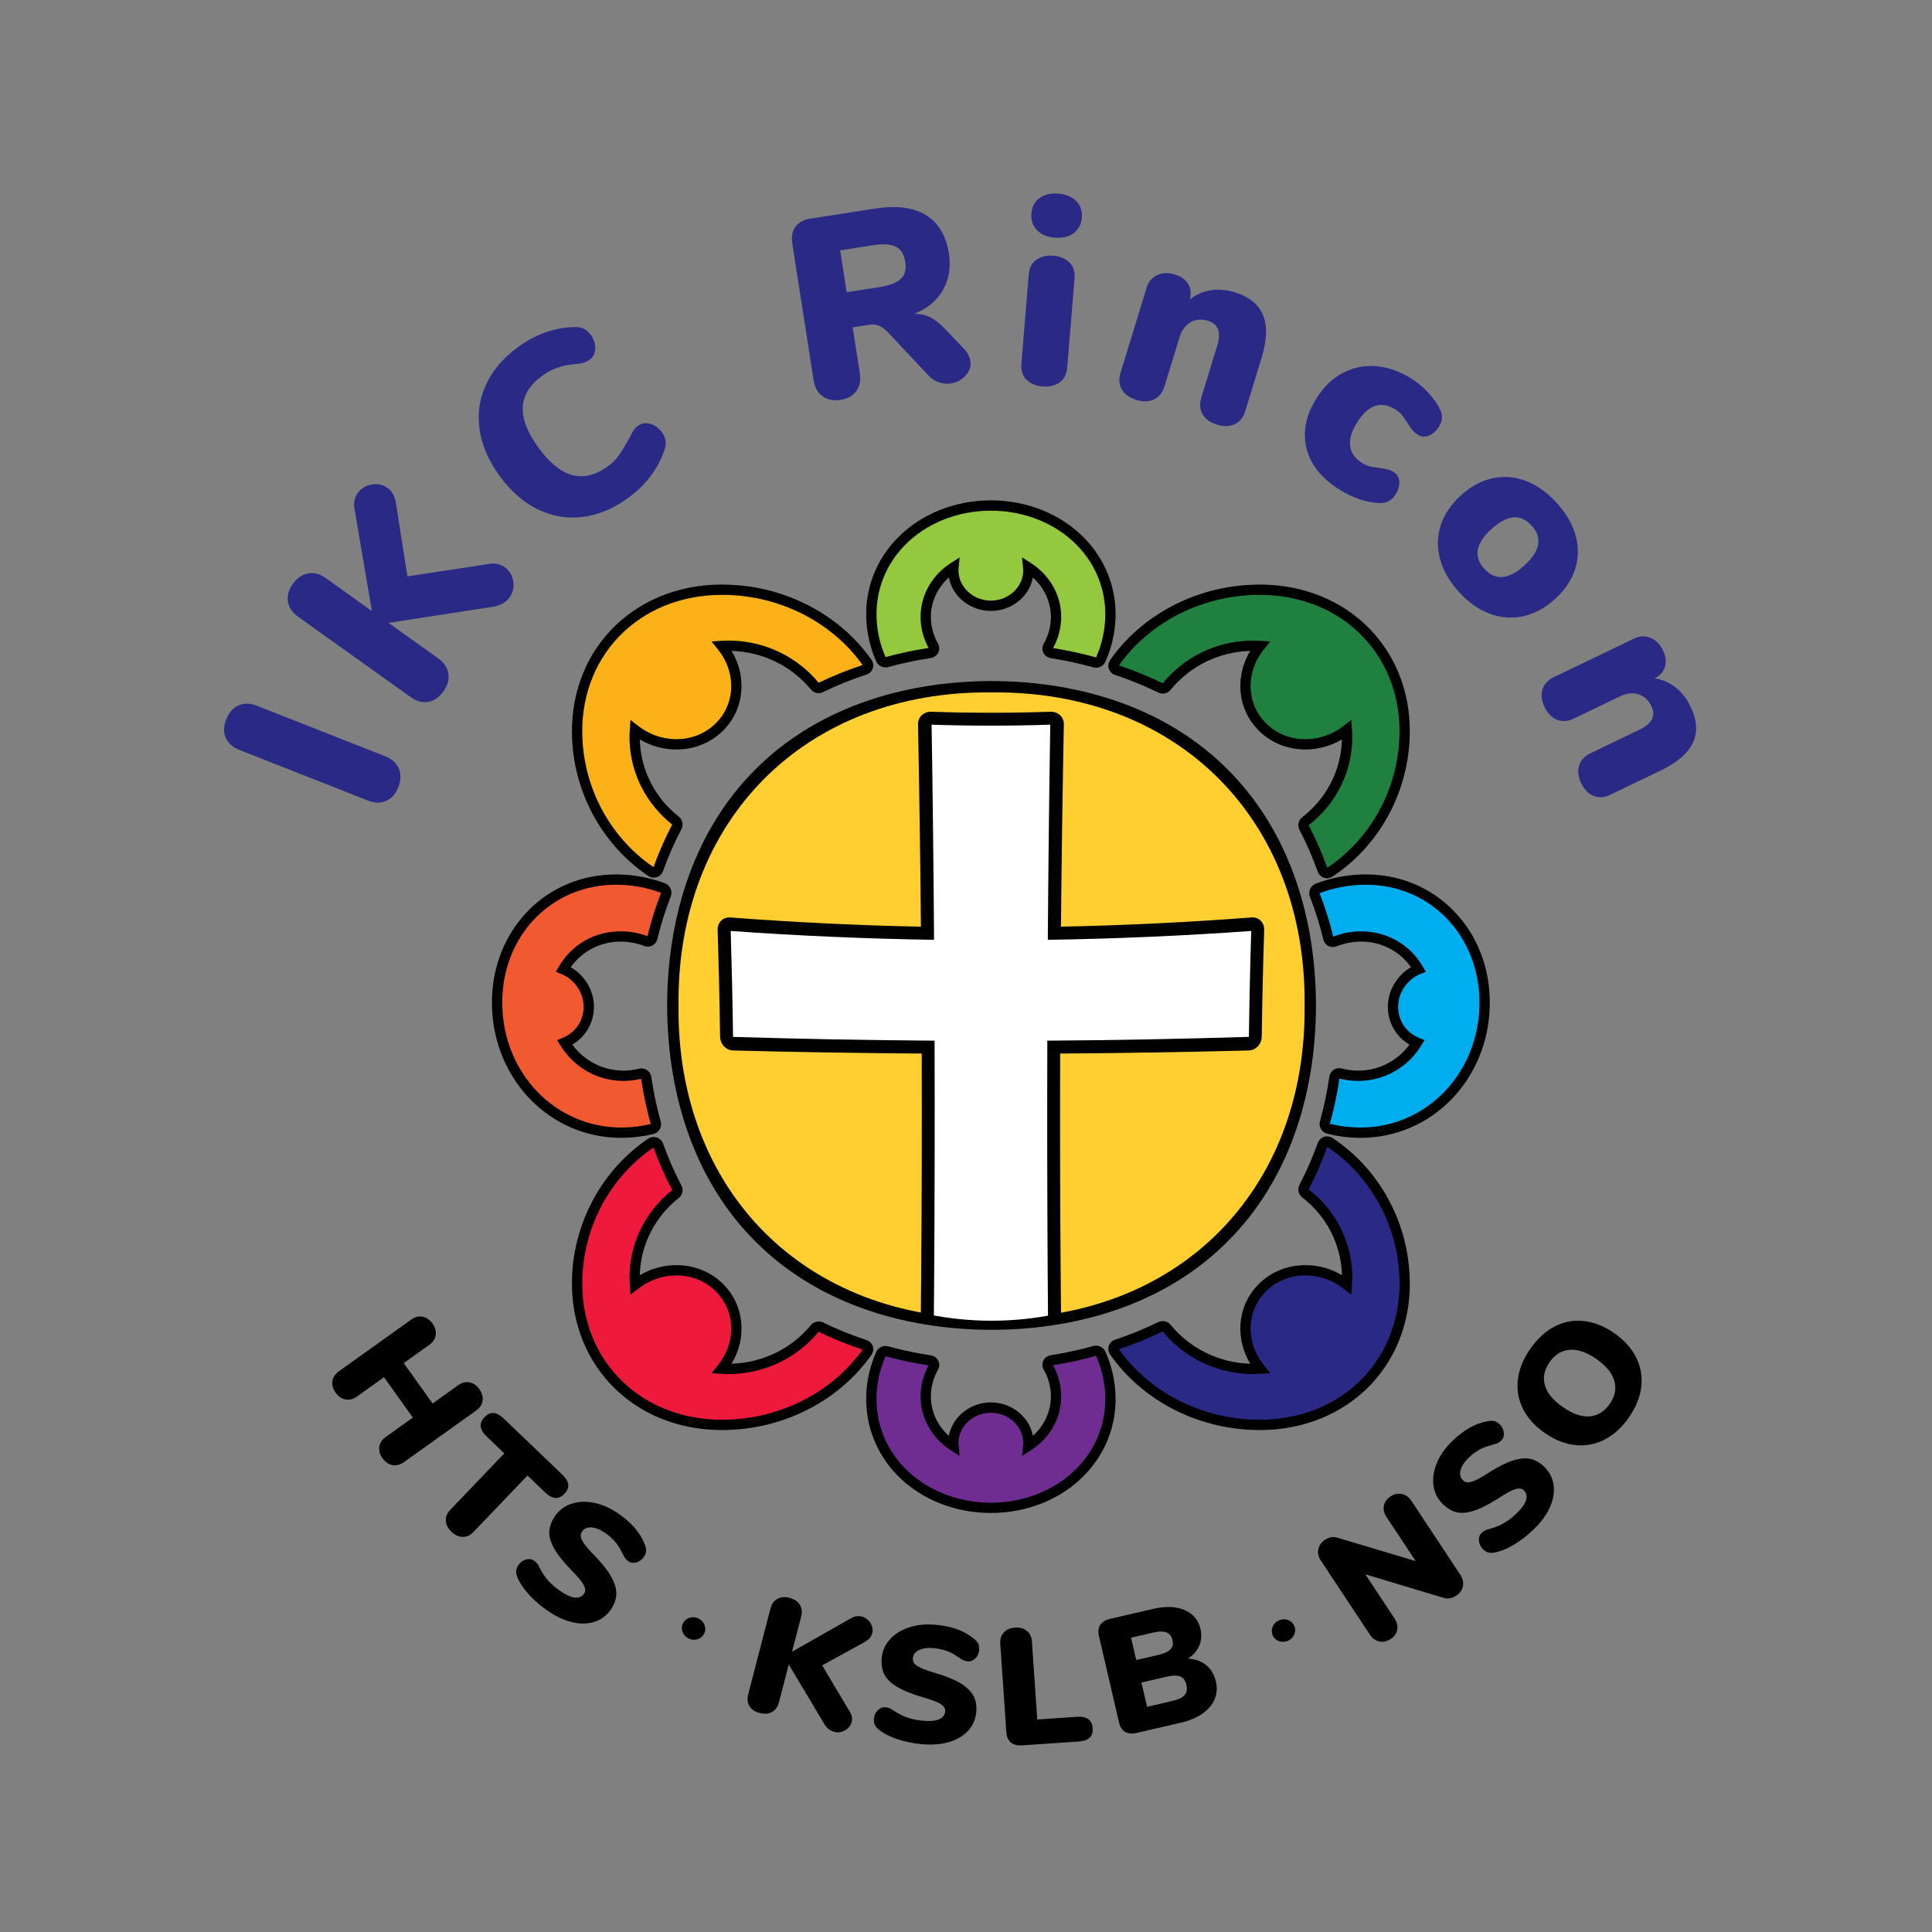 <?xml version="1.0" encoding="utf-8"?>
<!-- Generator: Adobe Illustrator 16.0.0, SVG Export Plug-In . SVG Version: 6.00 Build 0)  -->
<!DOCTYPE svg PUBLIC "-//W3C//DTD SVG 1.1//EN" "http://www.w3.org/Graphics/SVG/1.1/DTD/svg11.dtd">
<svg version="1.1" id="Layer_1" xmlns="http://www.w3.org/2000/svg" xmlns:xlink="http://www.w3.org/1999/xlink" x="0px" y="0px"
	 width="595.279px" height="595.277px" viewBox="0 0 595.279 595.277" enable-background="new 0 0 595.279 595.277"
	 xml:space="preserve">
<rect x="0" y="0" width="595.279" height="595.277" fill="#808080" stroke="none"/>
<g>
	<g>
		<path fill="#2A2A86" d="M118.963,246.773c-1.684,0.734-3.565,0.688-5.638-0.125L73.702,231.04
			c-2.024-0.797-3.404-2.039-4.139-3.726c-0.732-1.682-0.689-3.563,0.125-5.637c0.836-2.122,2.104-3.565,3.798-4.324
			c1.697-0.755,3.559-0.735,5.583,0.062l39.622,15.602c2.074,0.82,3.473,2.085,4.196,3.794c0.723,1.712,0.667,3.627-0.169,5.751
			C121.9,244.633,120.649,246.04,118.963,246.773z"/>
		<path fill="#2A2A86" d="M155.532,174.767c1.427,1.016,2.294,2.453,2.601,4.3c0.311,1.85-0.063,3.512-1.109,4.98
			c-1.141,1.595-2.881,2.572-5.219,2.922l-32.097,4.954l15.286,10.919c1.814,1.292,2.865,2.862,3.153,4.696
			c0.286,1.835-0.233,3.682-1.561,5.535c-1.296,1.816-2.849,2.873-4.664,3.178c-1.813,0.303-3.626-0.195-5.439-1.492L91.828,190.01
			c-1.771-1.261-2.808-2.798-3.109-4.617c-0.303-1.813,0.194-3.625,1.488-5.438c1.326-1.858,2.903-2.945,4.732-3.272
			c1.828-0.321,3.631,0.147,5.398,1.413l14.252,10.173l-5.332-31.29c-0.366-1.955-0.039-3.647,0.978-5.07
			c1.019-1.428,2.443-2.301,4.272-2.625c1.828-0.322,3.454,0.023,4.88,1.04c1.425,1.017,2.294,2.585,2.611,4.702l3.536,22.577
			l25.037-3.835C152.454,173.415,154.109,173.748,155.532,174.767z"/>
		<path fill="#2A2A86" d="M179.566,159.282c-4.785,0.602-9.391-0.172-13.822-2.328c-4.431-2.152-8.363-5.586-11.807-10.303
			c-3.41-4.67-5.468-9.445-6.168-14.321c-0.7-4.875-0.036-9.499,1.996-13.872c2.03-4.372,5.314-8.217,9.859-11.536
			c5.441-3.973,11.27-6.024,17.479-6.157c1.106-0.019,2.037,0.157,2.795,0.521c0.763,0.365,1.484,1.02,2.172,1.963
			c0.971,1.329,1.417,2.727,1.343,4.196c-0.077,1.469-0.654,2.594-1.726,3.376c-0.642,0.469-1.291,0.795-1.945,0.977
			c-0.656,0.185-1.483,0.311-2.483,0.382c-2.157,0.196-4.04,0.585-5.649,1.17c-1.608,0.584-3.125,1.391-4.539,2.423
			c-3.813,2.787-5.813,6.006-6.007,9.658c-0.188,3.654,1.421,7.818,4.832,12.489c3.44,4.716,6.933,7.539,10.471,8.47
			c3.539,0.933,7.212,0.007,11.028-2.78c1.285-0.938,2.38-2.048,3.284-3.331c0.899-1.282,1.984-3.041,3.242-5.276
			c0.557-1.129,0.983-1.935,1.29-2.419c0.303-0.484,0.754-0.945,1.354-1.383c1.072-0.782,2.319-0.987,3.742-0.615
			c1.424,0.375,2.621,1.226,3.591,2.554c0.657,0.9,1.052,1.78,1.182,2.634c0.135,0.857,0.022,1.81-0.331,2.856
			c-2.018,5.875-5.749,10.798-11.19,14.773C189.015,156.721,184.351,158.681,179.566,159.282z"/>
		<path fill="#2A2A86" d="M298.979,111.159c0.26,1.678-0.217,3.188-1.435,4.532c-1.206,1.344-2.735,2.162-4.565,2.446
			c-1.264,0.198-2.481,0.092-3.673-0.313c-1.199-0.402-2.278-1.12-3.242-2.151l-12.552-13.349c-0.906-0.932-1.797-1.585-2.688-1.955
			c-0.892-0.374-1.886-0.474-2.984-0.301l-5.109,0.799l2.193,14.078c0.345,2.201-0.009,4.043-1.068,5.525
			c-1.063,1.479-2.688,2.392-4.891,2.735c-2.203,0.343-4.047-0.024-5.531-1.11c-1.483-1.084-2.4-2.727-2.745-4.93l-6.566-42.076
			c-0.331-2.149-0.017-3.891,0.955-5.225c0.979-1.332,2.537-2.167,4.686-2.503l19.742-3.081c6.711-1.048,11.986-0.38,15.82,2.002
			c3.838,2.381,6.188,6.325,7.047,11.83c0.653,4.195,0.047,7.928-1.797,11.196c-1.859,3.271-4.8,5.732-8.845,7.382
			c1.776-0.007,3.373,0.335,4.797,1.024c1.423,0.694,2.904,1.832,4.438,3.417l5.969,6.238
			C298.103,108.636,298.777,109.899,298.979,111.159z M277.59,85.898c1.234-1.213,1.672-2.947,1.328-5.201
			c-0.361-2.307-1.316-3.865-2.869-4.67c-1.553-0.805-3.926-0.958-7.116-0.459l-10.069,1.572l2.011,12.898l10.072-1.572
			C274.137,87.966,276.355,87.111,277.59,85.898z"/>
		<path fill="#2A2A86" d="M316.338,117.041c-1.265-1.194-1.802-2.875-1.623-5.045l2.247-27.289c0.175-2.167,0.985-3.738,2.425-4.712
			c1.438-0.972,3.156-1.376,5.171-1.211c2.001,0.164,3.642,0.845,4.903,2.04c1.254,1.195,1.801,2.876,1.612,5.046l-2.235,27.289
			c-0.187,2.17-0.987,3.741-2.427,4.712c-1.438,0.975-3.166,1.376-5.17,1.211C319.23,118.917,317.59,118.236,316.338,117.041z
			 M319.495,70.898c-1.301-1.358-1.867-3.069-1.702-5.131c0.172-2.063,1.013-3.644,2.516-4.747c1.5-1.1,3.438-1.553,5.813-1.356
			c2.326,0.19,4.154,0.955,5.482,2.287c1.328,1.334,1.906,3.032,1.738,5.095c-0.164,2.063-1.004,3.658-2.504,4.784
			c-1.505,1.128-3.453,1.593-5.828,1.397C322.634,73.033,320.793,72.256,319.495,70.898z"/>
		<path fill="#2A2A86" d="M389.165,97.102c1.36,3.331,1.215,7.712-0.451,13.141l-5.036,16.438c-0.59,1.93-1.667,3.266-3.229,4.008
			c-1.562,0.742-3.376,0.795-5.455,0.156c-2.088-0.639-3.561-1.702-4.436-3.188c-0.875-1.49-1.018-3.2-0.425-5.128l4.847-15.829
			c0.688-2.231,0.794-3.977,0.313-5.231c-0.471-1.254-1.5-2.125-3.065-2.606c-2.029-0.624-3.841-0.469-5.435,0.459
			c-1.585,0.927-2.719,2.484-3.384,4.665l-4.616,15.067c-0.595,1.927-1.673,3.263-3.232,4.005c-1.554,0.744-3.377,0.796-5.455,0.159
			c-2.077-0.638-3.562-1.7-4.437-3.191c-0.875-1.488-1.017-3.196-0.423-5.126l8.072-26.332c0.538-1.776,1.623-3.041,3.239-3.793
			c1.624-0.751,3.439-0.819,5.47-0.195c1.937,0.591,3.303,1.594,4.123,3.009c0.813,1.415,0.954,2.986,0.423,4.71
			c1.906-1.523,4.063-2.473,6.453-2.852c2.392-0.376,4.858-0.176,7.392,0.602C384.885,91.417,387.794,93.768,389.165,97.102z"/>
		<path fill="#2A2A86" d="M402.525,137.98c-1.201-5.036-0.134-10.175,3.2-15.417c2.189-3.447,4.88-6.008,8.083-7.686
			c3.202-1.674,6.639-2.352,10.309-2.035c3.658,0.316,7.267,1.598,10.8,3.847c1.883,1.195,3.608,2.639,5.172,4.326
			c1.573,1.688,2.782,3.433,3.655,5.242c0.845,1.732,0.716,3.471-0.395,5.22c-0.887,1.389-1.933,2.313-3.137,2.773
			c-1.203,0.461-2.313,0.362-3.345-0.29c-0.672-0.429-1.265-0.943-1.765-1.542s-1-1.343-1.501-2.23
			c-0.641-0.973-1.21-1.758-1.705-2.358c-0.499-0.602-1.138-1.142-1.891-1.626c-4.437-2.818-8.373-1.516-11.824,3.904
			c-1.705,2.688-2.439,5.097-2.189,7.236c0.25,2.134,1.439,3.885,3.595,5.251c0.766,0.484,1.53,0.834,2.313,1.045
			c0.771,0.21,1.689,0.369,2.752,0.478c1.154,0.166,2.076,0.327,2.765,0.482c0.688,0.151,1.364,0.445,2.036,0.869
			c1.028,0.655,1.592,1.625,1.687,2.913c0.094,1.284-0.301,2.625-1.176,4.01c-0.546,0.851-1.22,1.513-2.017,1.976
			c-0.797,0.468-1.625,0.68-2.481,0.641c-4.283-0.081-8.644-1.532-13.078-4.351C407.012,147.245,403.729,143.019,402.525,137.98z"/>
		<path fill="#2A2A86" d="M443.729,172.32c-0.969-3.538-0.912-7,0.159-10.39c1.075-3.389,3.146-6.477,6.2-9.266
			c3.063-2.789,6.313-4.555,9.766-5.298c3.453-0.744,6.876-0.476,10.279,0.807c3.393,1.282,6.563,3.531,9.487,6.748
			c2.937,3.212,4.888,6.571,5.855,10.071c0.959,3.5,0.921,6.935-0.139,10.305c-1.062,3.368-3.109,6.447-6.173,9.239
			c-3.059,2.791-6.323,4.566-9.797,5.325c-3.469,0.764-6.907,0.508-10.328-0.753c-3.42-1.264-6.594-3.505-9.525-6.719
			C446.618,179.212,444.688,175.855,443.729,172.32z M469.729,174.188c4.859-4.437,5.592-8.516,2.19-12.241
			c-3.395-3.725-7.523-3.367-12.387,1.068c-4.863,4.432-5.594,8.511-2.194,12.236C460.732,178.978,464.866,178.622,469.729,174.188z
			"/>
		<path fill="#2A2A86" d="M521.604,228.845c-1.518,3.265-4.844,6.125-9.955,8.585l-15.498,7.446
			c-1.814,0.875-3.531,0.991-5.133,0.351c-1.604-0.642-2.88-1.945-3.82-3.906c-0.938-1.961-1.16-3.766-0.658-5.422
			c0.5-1.655,1.656-2.914,3.472-3.789l14.922-7.172c2.106-1.015,3.454-2.118,4.061-3.32c0.597-1.203,0.548-2.547-0.17-4.024
			c-0.922-1.914-2.262-3.14-4.018-3.679c-1.764-0.539-3.67-0.313-5.729,0.679l-14.207,6.827c-1.813,0.871-3.526,0.987-5.125,0.346
			c-1.608-0.641-2.877-1.945-3.824-3.906c-0.94-1.961-1.159-3.766-0.659-5.422c0.5-1.65,1.656-2.914,3.476-3.789l24.821-11.93
			c1.672-0.805,3.342-0.868,4.985-0.188c1.654,0.674,2.937,1.971,3.857,3.885c0.874,1.82,1.064,3.507,0.578,5.064
			c-0.485,1.561-1.545,2.732-3.171,3.514c2.419,0.368,4.575,1.305,6.472,2.805c1.901,1.5,3.428,3.446,4.574,5.838
			C522.88,221.845,523.131,225.58,521.604,228.845z"/>
	</g>
	<g>
		<g>
			<path fill="none" d="M305.512,188.014c-67.967-0.755-114.387,45.667-113.63,113.624c-0.756,67.964,45.663,114.393,113.63,113.637
				c67.978,0.76,114.344-45.673,113.589-113.637C419.856,233.682,373.489,187.254,305.512,188.014L305.512,188.014z"/>
		</g>
		<g>
			<g>
				<path fill="#00AEEF" d="M419.479,271.04c21.688-0.781,38.313,16.382,37.958,38.536c-0.33,22.153-17.377,39.78-38.85,39.405
					c-3.138-0.021-6.25-0.438-9.281-1.219c-0.394-0.089-0.75-0.345-0.935-0.688c-0.223-0.346-0.277-0.766-0.168-1.172
					c1.275-4.518,2.288-9.219,2.953-13.924c0.07-0.42,0.289-0.795,0.633-1.029c0.267-0.172,0.545-0.24,0.813-0.24
					c0.141,0,0.281,0.021,0.393,0.054c1.767,0.452,3.611,0.694,5.436,0.702c7.47,0.017,14.251-3.827,18.188-10.219
					c-4.483-1.813-7.48-6.172-7.418-11.188c0.074-5.031,3.277-9.545,7.855-11.402c-3.734-6.484-10.532-10.267-18.14-10.11
					c-2.627,0.06-5.188,0.578-7.662,1.552c-0.193,0.075-0.354,0.112-0.542,0.12c-0.221,0.007-0.482-0.054-0.673-0.147
					c-0.361-0.196-0.655-0.532-0.746-0.938c-1.1-4.563-2.498-9.078-4.201-13.423c-0.159-0.366-0.137-0.788,0.058-1.167
					c0.156-0.372,0.484-0.656,0.875-0.815C410.354,272.087,414.885,271.18,419.479,271.04z"/>
				<path d="M419.213,350.587c-0.203,0-0.452,0-0.656-0.014c-3.234-0.043-6.469-0.469-9.641-1.266
					c-0.813-0.203-1.5-0.734-1.923-1.436c-0.422-0.726-0.53-1.58-0.301-2.377c1.248-4.468,2.221-9.078,2.91-13.75
					c0.125-0.875,0.594-1.64,1.328-2.125c0.75-0.484,1.625-0.625,2.453-0.406c1.643,0.438,3.33,0.656,5.046,0.67h0.063
					c6.297,0,12.063-2.982,15.799-8.02c-4.157-2.414-6.735-6.869-6.669-11.834c0.073-4.927,2.87-9.539,7.124-12.017
					c-3.553-5.078-9.364-8.016-15.784-7.891c-2.429,0.061-4.82,0.555-7.149,1.448c-0.327,0.146-0.694,0.217-1.069,0.224h-0.073
					c-0.474,0-0.941-0.101-1.363-0.311c-0.795-0.392-1.344-1.126-1.563-1.986c-1.073-4.507-2.48-8.952-4.153-13.22
					c-0.283-0.764-0.252-1.654,0.106-2.412c0.345-0.75,1-1.328,1.755-1.609c4.512-1.719,9.198-2.656,13.979-2.814
					c0.473-0.018,0.954-0.018,1.434-0.018c10.316,0,19.896,3.941,26.927,11.12c7.414,7.531,11.393,17.852,11.224,29.049
					C458.682,332.576,441.182,350.587,419.213,350.587L419.213,350.587z M409.743,346.262c2.906,0.711,5.879,1.094,8.859,1.141
					c0.196,0,0.422,0,0.609,0l0,0c20.233,0,36.329-16.625,36.649-37.858c0.135-10.342-3.512-19.857-10.318-26.778
					c-6.44-6.562-15.223-10.17-24.68-10.17c-0.458,0-0.901,0.009-1.324,0.023c-4.438,0.132-8.766,1.008-12.952,2.585
					c1.688,4.328,3.123,8.828,4.21,13.383c2.596-1.016,5.335-1.571,8.087-1.618c0.188,0,0.328-0.007,0.518-0.007
					c7.952,0,15.076,4.07,19,10.894l0.92,1.579l-1.688,0.672c-4.047,1.672-6.793,5.676-6.845,9.969
					c-0.063,4.301,2.468,8.107,6.404,9.688l1.744,0.719l-0.994,1.593c-4.186,6.875-11.481,10.971-19.451,10.971h-0.078
					c-1.922-0.006-3.827-0.234-5.719-0.728C412.025,337.059,411.01,341.746,409.743,346.262z"/>
			</g>
		</g>
		<g>
			<g>
				<path fill="#F15A31" d="M191.141,271.04c4.467,0.132,8.874,1.007,13.122,2.563c0.391,0.145,0.705,0.444,0.878,0.819
					c0.18,0.368,0.197,0.79,0.063,1.15c-1.706,4.358-3.125,8.877-4.211,13.438c-0.108,0.404-0.369,0.73-0.742,0.913
					c-0.211,0.119-0.445,0.165-0.678,0.164c-0.177,0-0.354-0.033-0.513-0.102c-2.366-0.905-4.854-1.378-7.38-1.438
					c-7.611-0.164-14.376,3.626-18.117,10.109c4.568,1.858,7.794,6.372,7.841,11.403c0.07,5.017-2.904,9.373-7.39,11.174
					c3.91,6.404,10.7,10.248,18.165,10.231c1.705-0.008,3.43-0.219,5.113-0.639c0.104-0.033,0.233-0.049,0.348-0.049
					c0.295,0,0.578,0.094,0.825,0.256c0.345,0.229,0.58,0.6,0.641,1.01c0.689,4.703,1.686,9.402,2.947,13.953
					c0.118,0.392,0.056,0.812-0.151,1.156c-0.208,0.361-0.547,0.609-0.94,0.707c-2.928,0.715-5.918,1.1-8.932,1.121
					c-21.497,0.375-38.521-17.252-38.857-39.406C152.812,287.422,169.438,270.259,191.141,271.04z"/>
				<path d="M191.387,350.587c-21.971,0-39.442-18.004-39.808-40.991c-0.177-11.197,3.813-21.519,11.218-29.049
					c7.063-7.179,16.625-11.12,26.946-11.12c0.47,0,0.96,0,1.459,0.018c4.617,0.158,9.196,1.046,13.603,2.673
					c0.779,0.289,1.427,0.882,1.771,1.617c0.362,0.758,0.4,1.632,0.115,2.421c-1.681,4.282-3.074,8.727-4.166,13.223
					c-0.211,0.859-0.773,1.559-1.547,1.958c-0.433,0.21-0.907,0.335-1.392,0.335h-0.034c-0.376-0.007-0.727-0.085-1.063-0.209
					c-2.192-0.83-4.505-1.283-6.842-1.338c-6.42-0.132-12.225,2.813-15.795,7.891c4.286,2.478,7.085,7.09,7.154,12.016
					c0.048,4.966-2.508,9.421-6.677,11.824c3.732,5.047,9.516,8.028,15.783,8.028h0.063c1.586-0.014,3.174-0.202,4.739-0.59
					c0.21-0.063,0.467-0.096,0.726-0.096c0.617,0,1.207,0.174,1.718,0.531c0.712,0.469,1.204,1.25,1.313,2.098
					c0.688,4.668,1.668,9.293,2.918,13.746c0.225,0.797,0.099,1.676-0.326,2.391c-0.419,0.72-1.125,1.232-1.927,1.437
					c-3.042,0.742-6.171,1.131-9.293,1.175C191.821,350.587,191.615,350.587,191.387,350.587z M189.743,272.595
					c-9.463,0-18.221,3.608-24.688,10.17c-6.797,6.921-10.469,16.438-10.296,26.777c0.317,21.234,16.411,37.859,36.628,37.859
					c0.212,0,0.41,0,0.625,0c2.862-0.047,5.717-0.391,8.499-1.068c-1.268-4.518-2.261-9.213-2.966-13.932
					c-1.771,0.422-3.564,0.635-5.36,0.641h-0.072c-7.964,0-15.224-4.096-19.458-10.971l-0.979-1.592l1.729-0.719
					c3.953-1.592,6.477-5.391,6.42-9.688c-0.06-4.293-2.806-8.298-6.858-9.97l-1.683-0.676l0.896-1.575
					c4.045-6.957,11.359-11.074,19.536-10.887c2.643,0.04,5.252,0.547,7.771,1.481c1.113-4.535,2.524-9.022,4.195-13.347
					c-4.084-1.524-8.315-2.354-12.598-2.478C190.624,272.604,190.178,272.595,189.743,272.595z"/>
			</g>
		</g>
		<g>
			<g>
				<path fill="#6F2C91" d="M337.742,416.201c0.581,0.004,1.174,0.357,1.396,0.916c1.874,4.209,2.88,8.631,2.997,13.168
					c0.518,19.189-15.89,34.311-36.813,34.305c-20.935,0.006-37.361-15.113-36.824-34.305c0.094-4.492,1.079-8.883,2.922-13.053
					c0.25-0.574,0.822-0.936,1.422-0.939c0.156,0,0.31,0.016,0.438,0.064c4.326,1.186,8.796,2.143,13.279,2.813
					c0.484,0.082,0.892,0.359,1.106,0.77c0.206,0.418,0.206,0.91-0.028,1.324c-1.531,2.688-2.359,5.75-2.395,8.797
					c-0.091,6.205,3.151,11.953,8.536,15.438c-0.032-0.314-0.049-0.672-0.049-0.986c0.073-5.928,5.247-10.795,11.591-10.795
					c6.299,0,11.517,4.867,11.55,10.795c0,0.314-0.004,0.674-0.03,0.986c5.359-3.484,8.628-9.234,8.547-15.438
					c-0.036-3.072-0.887-6.139-2.42-8.859c-0.256-0.406-0.269-0.891-0.033-1.303c0.188-0.416,0.594-0.699,1.08-0.775
					c4.481-0.693,8.945-1.664,13.278-2.861C337.418,416.214,337.585,416.201,337.742,416.201z"/>
				<path d="M305.324,466.167h-0.017c-11.127,0-21.641-4.219-28.841-11.627c-6.413-6.607-9.815-15.232-9.565-24.309
					c0.109-4.674,1.142-9.268,3.064-13.658c0.487-1.111,1.605-1.844,2.849-1.859c0.337,0,0.616,0.035,0.885,0.117
					c4.25,1.164,8.672,2.102,13.106,2.775c0.971,0.156,1.814,0.756,2.269,1.623c0.454,0.891,0.438,1.938-0.063,2.801
					c-1.403,2.48-2.156,5.25-2.193,8.031c-0.063,4.711,1.959,9.15,5.537,12.34c1.109-5.813,6.513-10.297,12.953-10.297
					c6.438,0,11.855,4.484,12.938,10.297c3.563-3.189,5.595-7.641,5.563-12.34c-0.035-2.801-0.797-5.582-2.234-8.08
					c-0.5-0.867-0.53-1.908-0.078-2.807c0.453-0.869,1.301-1.463,2.295-1.619c4.438-0.686,8.828-1.65,13.08-2.826
					c0.268-0.082,0.548-0.109,0.859-0.109c1.234,0,2.382,0.738,2.859,1.859c1.969,4.391,3,9.035,3.125,13.766
					c0.233,9.063-3.142,17.688-9.595,24.295C326.935,461.949,316.448,466.167,305.324,466.167z M272.856,417.886
					c-1.751,4-2.689,8.156-2.782,12.439c-0.228,8.205,2.857,16.025,8.673,21.982c6.608,6.793,16.281,10.701,26.554,10.701
					l0.023,1.578v-1.578c10.278,0,19.938-3.908,26.547-10.701c5.828-5.969,8.892-13.777,8.687-21.971
					c-0.107-4.355-1.079-8.559-2.842-12.574c-4.313,1.223-8.758,2.17-13.25,2.891c1.592,2.889,2.461,6.141,2.502,9.398
					c0.094,6.693-3.386,12.988-9.283,16.771l-2.781,1.781l0.328-3.281c0.031-0.252,0.047-0.531,0.047-0.797
					c-0.047-5.078-4.521-9.234-9.956-9.234c-5.478,0-9.949,4.156-10.006,9.234c-0.007,0.266,0.01,0.545,0.04,0.797l0.328,3.266
					l-2.766-1.766c-5.885-3.781-9.349-10.078-9.269-16.781c0.033-3.25,0.894-6.459,2.472-9.342
					C281.624,420.013,277.169,419.058,272.856,417.886z"/>
			</g>
		</g>
		<g>
			<g>
				<path fill="#2A2A86" d="M408.913,351.714c0.299,0,0.566,0.101,0.814,0.267c13.703,9.095,22.217,24.547,23.001,40.953
					c1.394,27.017-19.173,47.298-46.984,46.048c-16.954-0.734-32.969-9.096-42.393-22.547c-0.294-0.377-0.341-0.828-0.216-1.252
					c0.151-0.42,0.469-0.75,0.905-0.891c4.642-1.518,9.192-3.375,13.53-5.521c0.203-0.104,0.469-0.154,0.688-0.148
					c0.456,0.016,0.921,0.219,1.218,0.592c6.22,7.635,15.532,12.205,25.453,12.559c1.079,0.037,2.203,0.012,3.313-0.064
					c-2.75-3.408-4.312-7.463-4.483-11.682c-0.383-10.545,8.203-18.92,19.016-18.623c4.453,0.125,8.656,1.688,12.23,4.426
					c0.051-1.162,0.081-2.348,0.021-3.541c-0.382-9.586-5.033-18.588-12.799-24.59c-0.594-0.451-0.766-1.246-0.449-1.873
					c2.217-4.234,4.152-8.66,5.76-13.156c0.129-0.418,0.499-0.75,0.925-0.875C408.588,351.742,408.76,351.714,408.913,351.714z"/>
				<path d="M388.151,440.623c-0.813,0-1.656-0.016-2.484-0.064c-17.655-0.729-33.969-9.416-43.623-23.219
					c-0.563-0.781-0.688-1.781-0.392-2.672c0.267-0.869,1-1.578,1.89-1.875c4.572-1.516,9.062-3.344,13.345-5.451
					c0.437-0.203,0.877-0.299,1.334-0.299h0.087c0.938,0.016,1.828,0.439,2.393,1.17c5.947,7.258,14.78,11.627,24.295,11.971
					c0.088,0.004,0.174,0.004,0.224,0.016c-1.862-3.117-2.909-6.561-3.035-10.109c-0.218-5.34,1.723-10.375,5.392-14.17
					c3.921-4.092,9.391-6.267,15.249-6.094c3.767,0.096,7.394,1.157,10.644,3.08c-0.002-0.175-0.002-0.375-0.017-0.564
					c-0.377-9.172-4.818-17.688-12.205-23.391c-1.188-0.937-1.547-2.548-0.88-3.845c2.18-4.172,4.072-8.541,5.663-12.971
					c0.339-0.892,1.047-1.576,1.954-1.871c0.294-0.08,0.591-0.127,0.921-0.127c0.623,0.006,1.211,0.182,1.687,0.5
					c14.047,9.344,22.905,25.122,23.723,42.217c0.684,12.954-3.582,24.94-11.957,33.769
					C413.79,435.652,401.618,440.623,388.151,440.623z M344.762,415.72c9.14,12.883,24.452,20.963,41.049,21.684
					c0.783,0.027,1.574,0.027,2.341,0.027c12.593,0,23.938-4.605,31.892-13.008c7.779-8.178,11.748-19.336,11.107-31.428
					c-0.766-16.047-9.07-30.858-22.201-39.637c-1.61,4.496-3.518,8.902-5.729,13.111c8.133,6.273,13.008,15.65,13.415,25.744
					c0.03,1.266,0.017,2.529-0.061,3.75l-0.237,2.938l-2.323-1.813c-3.302-2.563-7.177-3.98-11.265-4.109
					c-0.179-0.01-0.375-0.016-0.523-0.016c-4.777,0-9.201,1.828-12.388,5.145c-3.048,3.184-4.656,7.387-4.502,11.854
					c0.157,3.861,1.563,7.58,4.138,10.736l1.91,2.391l-3.03,0.189c-1.157,0.094-2.344,0.107-3.484,0.064
					c-10.404-0.357-20.125-5.145-26.625-13.131C353.948,412.326,349.401,414.183,344.762,415.72z"/>
			</g>
		</g>
		<g>
			<g>
				<path fill="#ED1A3B" d="M201.422,351.905c0.147,0,0.293,0.029,0.435,0.076c0.438,0.125,0.791,0.468,0.937,0.875
					c1.61,4.5,3.553,8.953,5.778,13.172c0.325,0.625,0.146,1.406-0.426,1.859c-7.613,6.004-12.192,14.938-12.578,24.399
					c-0.055,1.178-0.031,2.365,0.066,3.541c3.535-2.738,7.77-4.301,12.192-4.426c10.842-0.301,19.433,8.078,19.046,18.623
					c-0.146,4.209-1.72,8.268-4.485,11.674c1.126,0.084,2.219,0.109,3.294,0.072c9.844-0.354,19.121-4.885,25.339-12.432
					c0.314-0.365,0.752-0.568,1.211-0.58c0.244-0.012,0.484,0.049,0.703,0.143c4.335,2.125,8.906,3.969,13.547,5.502
					c0.445,0.139,0.797,0.467,0.935,0.889c0.129,0.42,0.053,0.875-0.199,1.25c-9.451,13.393-25.429,21.703-42.348,22.439
					c-27.813,1.244-48.375-19.031-46.985-46.048c0.778-16.267,9.188-31.629,22.702-40.75
					C200.82,352.012,201.119,351.917,201.422,351.905z"/>
				<path d="M222.453,440.623c-13.474,0-25.615-4.971-34.188-14c-8.377-8.826-12.627-20.814-11.979-33.779
					c0.813-16.93,9.576-32.627,23.408-41.986c0.511-0.33,1.101-0.516,1.706-0.529c0.004,0,0.004,0,0.004,0
					c0.334,0,0.636,0.055,0.932,0.137c0.922,0.298,1.626,0.972,1.956,1.861c1.592,4.449,3.489,8.813,5.687,12.982
					c0.67,1.283,0.314,2.9-0.854,3.83c-7.241,5.703-11.596,14.172-11.979,23.203c-0.01,0.188-0.012,0.377-0.014,0.563
					c3.258-1.924,6.887-2.983,10.644-3.079c0.22-0.015,0.423-0.017,0.629-0.017c5.672,0,10.87,2.164,14.682,6.108
					c3.662,3.797,5.564,8.83,5.366,14.17c-0.116,3.549-1.174,6.986-3.063,10.098c0.08,0,0.169-0.002,0.234-0.002
					c9.438-0.344,18.25-4.654,24.172-11.848c0.596-0.715,1.474-1.137,2.401-1.154h0.066c0.484,0,0.934,0.098,1.359,0.301
					c4.266,2.076,8.766,3.895,13.369,5.42c0.896,0.299,1.614,0.984,1.928,1.887c0.28,0.895,0.141,1.881-0.406,2.662
					c-9.684,13.748-25.984,22.391-43.579,23.107C224.109,440.607,223.274,440.623,222.453,440.623z M201.358,353.559
					c-12.953,8.808-21.14,23.537-21.897,39.438c-0.617,12.094,3.329,23.26,11.109,31.428c7.97,8.414,19.282,13.008,31.884,13.008
					c0.772,0,1.559,0,2.329-0.029c16.555-0.719,31.867-8.754,40.994-21.564c-4.655-1.545-9.219-3.396-13.547-5.5
					c-6.483,7.904-16.148,12.646-26.486,13.006c-1.142,0.043-2.293,0.025-3.454-0.064l-3.06-0.189l1.924-2.391
					c2.562-3.156,3.999-6.875,4.141-10.734c0.16-4.467-1.438-8.658-4.5-11.854c-3.313-3.427-7.907-5.271-12.919-5.13
					c-4.081,0.129-7.978,1.547-11.272,4.108l-2.337,1.807l-0.204-2.932c-0.108-1.266-0.132-2.53-0.07-3.754
					c0.407-9.948,5.184-19.262,13.132-25.53C204.905,362.481,202.979,358.059,201.358,353.559z"/>
			</g>
		</g>
		<g>
			<g>
				<path fill="#93C83F" d="M337.742,204.156c0.581-0.011,1.174-0.374,1.396-0.93c1.874-4.187,2.88-8.639,2.997-13.155
					c0.518-19.211-15.89-34.336-36.813-34.328c-20.935-0.008-37.361,15.117-36.824,34.328c0.094,4.5,1.079,8.884,2.922,13.063
					c0.25,0.555,0.822,0.905,1.422,0.914c0.156,0,0.31-0.019,0.438-0.063c4.326-1.188,8.796-2.128,13.279-2.825
					c0.484-0.057,0.892-0.354,1.106-0.762c0.206-0.413,0.206-0.91-0.028-1.319c-1.531-2.691-2.359-5.734-2.395-8.789
					c-0.091-6.22,3.151-11.976,8.536-15.433c-0.032,0.315-0.049,0.652-0.049,0.972c0.073,5.938,5.247,10.81,11.591,10.81
					c6.299,0,11.517-4.872,11.55-10.81c0-0.319-0.004-0.656-0.03-0.972c5.359,3.464,8.628,9.215,8.547,15.433
					c-0.036,3.063-0.887,6.132-2.42,8.844c-0.256,0.407-0.269,0.905-0.033,1.317c0.188,0.413,0.594,0.69,1.08,0.773
					c4.481,0.706,8.945,1.667,13.278,2.868C337.418,204.134,337.585,204.156,337.742,204.156z"/>
				<path d="M337.73,205.735c-0.315,0-0.594-0.045-0.859-0.116c-4.264-1.188-8.655-2.133-13.079-2.836
					c-0.995-0.142-1.843-0.75-2.296-1.617c-0.452-0.883-0.422-1.938,0.078-2.813c1.438-2.494,2.199-5.281,2.234-8.07
					c0.031-4.703-2-9.156-5.563-12.352c-1.081,5.829-6.5,10.306-12.925,10.306c-6.453,0-11.855-4.477-12.966-10.306
					c-3.578,3.188-5.602,7.648-5.537,12.352c0.037,2.772,0.79,5.539,2.193,8.021c0.5,0.877,0.518,1.932,0.063,2.815
					c-0.453,0.858-1.3,1.46-2.269,1.626c-4.437,0.668-8.856,1.615-13.106,2.779c-0.267,0.079-0.54,0.102-0.844,0.102
					c-1.282-0.007-2.401-0.749-2.892-1.86c-1.922-4.367-2.953-8.976-3.063-13.673c-0.25-9.044,3.152-17.67,9.565-24.272
					c7.2-7.413,17.714-11.655,28.832-11.655c11.148,0,21.635,4.242,28.82,11.648c6.453,6.609,9.828,15.235,9.595,24.281
					c-0.125,4.742-1.156,9.388-3.125,13.781c-0.479,1.116-1.625,1.836-2.845,1.859H337.73z M324.465,199.691
					c4.483,0.708,8.938,1.67,13.255,2.865c0.009,0,0.011,0,0.012,0c1.746-3.979,2.718-8.203,2.825-12.523
					c0.205-8.211-2.857-16.023-8.687-22.008c-6.616-6.784-16.28-10.679-26.546-10.679c-10.284,0-19.97,3.895-26.578,10.679
					c-5.814,5.984-8.899,13.797-8.672,21.999c0.092,4.275,1.03,8.447,2.781,12.439c4.313-1.174,8.766-2.141,13.266-2.823
					c-1.578-2.881-2.438-6.091-2.472-9.332c-0.08-6.721,3.384-12.993,9.269-16.79l2.766-1.768l-0.328,3.259
					c-0.03,0.281-0.047,0.548-0.04,0.804c0.057,5.094,4.528,9.246,9.993,9.246c5.447,0,9.922-4.152,9.969-9.246
					c0-0.256-0.016-0.523-0.047-0.803l-0.328-3.281l2.781,1.789c5.898,3.797,9.377,10.069,9.283,16.79
					C326.926,193.556,326.059,196.798,324.465,199.691z"/>
			</g>
		</g>
		<g>
			<g>
				<path fill="#1F803F" d="M408.913,269.016c0.299,0,0.566-0.093,0.814-0.25c13.703-9.123,22.217-24.546,23.001-40.96
					c1.394-27.039-19.173-47.296-46.984-46.055c-16.954,0.72-32.969,9.094-42.393,22.551c-0.294,0.371-0.341,0.837-0.216,1.254
					c0.151,0.414,0.469,0.735,0.905,0.883c4.642,1.531,9.192,3.39,13.53,5.523c0.203,0.108,0.469,0.162,0.688,0.156
					c0.456-0.008,0.921-0.219,1.218-0.586c6.22-7.641,15.532-12.219,25.453-12.563c1.079-0.045,2.203-0.022,3.313,0.063
					c-2.75,3.397-4.312,7.441-4.483,11.685c-0.383,10.533,8.203,18.917,19.016,18.619c4.453-0.141,8.656-1.68,12.23-4.446
					c0.051,1.18,0.081,2.375,0.021,3.563c-0.382,9.578-5.033,18.586-12.799,24.593c-0.594,0.43-0.766,1.237-0.449,1.86
					c2.217,4.243,4.152,8.665,5.76,13.156c0.129,0.424,0.499,0.75,0.925,0.891C408.588,269.008,408.76,269.016,408.913,269.016z"/>
				<path d="M408.902,270.606c-0.33,0-0.627-0.051-0.908-0.153c-0.92-0.271-1.628-0.976-1.967-1.851
					c-1.591-4.447-3.483-8.798-5.663-12.969c-0.667-1.313-0.308-2.93,0.88-3.844c7.387-5.696,11.828-14.242,12.205-23.406
					c0.015-0.182,0.015-0.367,0.017-0.554c-3.25,1.921-6.877,2.968-10.644,3.089c-0.188,0.011-0.406,0.012-0.596,0.012
					c-5.652,0-10.889-2.183-14.653-6.109c-3.669-3.808-5.608-8.831-5.392-14.167c0.126-3.576,1.173-7.015,3.035-10.115
					c-0.05,0-0.137,0.005-0.231,0.008c-9.506,0.351-18.339,4.695-24.286,11.977c-0.563,0.719-1.454,1.154-2.404,1.171h-0.064
					c-0.467,0-0.907-0.102-1.33-0.305c-4.31-2.102-8.785-3.934-13.357-5.453c-0.89-0.289-1.623-1.008-1.904-1.906
					c-0.281-0.854-0.156-1.853,0.406-2.656c9.654-13.789,25.968-22.469,43.624-23.203c0.827-0.04,1.656-0.063,2.483-0.063
					c13.468,0,25.641,4.982,34.202,14.007c8.375,8.821,12.641,20.813,11.957,33.774c-0.816,17.085-9.676,32.866-23.707,42.185
					c-0.49,0.344-1.078,0.517-1.688,0.529h-0.015V270.606z M403.221,254.266c2.211,4.205,4.13,8.618,5.729,13.117
					c13.121-8.779,21.437-23.585,22.201-39.657c0.641-12.084-3.328-23.248-11.107-31.431c-7.952-8.388-19.3-13.005-31.892-13.005
					c-0.767,0-1.558,0.023-2.329,0.044c-16.607,0.699-31.922,8.791-41.061,21.675c4.64,1.546,9.185,3.406,13.499,5.522
					c6.483-7.983,16.204-12.78,26.607-13.14c1.143-0.046,2.328-0.022,3.485,0.048l3.023,0.21l-1.903,2.378
					c-2.573,3.145-3.979,6.863-4.138,10.73c-0.154,4.477,1.454,8.686,4.502,11.85c3.312,3.45,7.908,5.284,12.91,5.134
					c4.079-0.109,7.964-1.531,11.266-4.109l2.323-1.813l0.237,2.959c0.076,1.221,0.09,2.486,0.061,3.744
					C416.229,238.601,411.354,247.978,403.221,254.266z"/>
			</g>
		</g>
		<g>
			<g>
				<path fill="#FBB118" d="M201.422,268.819c0.147,0,0.293-0.007,0.435-0.06c0.438-0.148,0.791-0.462,0.937-0.891
					c1.61-4.508,3.553-8.933,5.778-13.166c0.325-0.616,0.146-1.413-0.426-1.85c-7.613-6.007-12.192-14.938-12.578-24.398
					c-0.055-1.18-0.031-2.383,0.066-3.563c3.535,2.766,7.77,4.305,12.192,4.446c10.842,0.298,19.433-8.086,19.046-18.619
					c-0.146-4.233-1.72-8.286-4.485-11.685c1.126-0.086,2.219-0.102,3.294-0.063c9.844,0.336,19.121,4.866,25.339,12.406
					c0.314,0.381,0.752,0.586,1.211,0.586c0.244,0.007,0.484-0.032,0.703-0.149c4.335-2.109,8.906-3.952,13.547-5.484
					c0.445-0.14,0.797-0.477,0.935-0.895c0.129-0.417,0.053-0.865-0.199-1.245c-9.451-13.393-25.429-21.719-42.348-22.438
					c-27.813-1.241-48.375,19.016-46.985,46.055c0.778,16.259,9.188,31.611,22.702,40.758
					C200.82,268.728,201.119,268.813,201.422,268.819z"/>
				<path d="M201.434,270.408h-0.022c-0.616-0.002-1.203-0.186-1.713-0.54c-13.836-9.344-22.599-25.04-23.412-41.977
					c-0.646-12.963,3.604-24.953,11.979-33.781c8.572-9.024,20.715-14,34.188-14c0.823,0,1.655,0.022,2.479,0.063
					c17.594,0.728,33.896,9.367,43.578,23.101c0.547,0.778,0.688,1.766,0.406,2.656c-0.313,0.915-1.023,1.602-1.922,1.907
					c-4.609,1.5-9.109,3.32-13.379,5.398c-0.423,0.211-0.871,0.328-1.355,0.328h-0.063c-0.925-0.023-1.812-0.445-2.396-1.179
					c-5.932-7.177-14.742-11.493-24.182-11.836c-0.065-0.002-0.154-0.002-0.234-0.008c1.891,3.102,2.947,6.543,3.063,10.115
					c0.198,5.331-1.704,10.354-5.366,14.166c-3.946,4.086-9.382,6.274-15.308,6.103c-3.76-0.125-7.389-1.172-10.646-3.093
					c0.002,0.187,0.004,0.372,0.014,0.546c0.383,9.062,4.736,17.531,11.979,23.227c1.17,0.916,1.524,2.531,0.854,3.835
					c-2.195,4.159-4.095,8.515-5.687,12.968c-0.33,0.891-1.034,1.578-1.953,1.853C202.039,270.359,201.738,270.408,201.434,270.408z
					 M222.453,183.29c-12.602,0-23.914,4.617-31.884,13c-7.78,8.188-11.728,19.352-11.109,31.43
					c0.759,15.921,8.944,30.657,21.897,39.46c1.623-4.5,3.547-8.921,5.765-13.117c-7.951-6.297-12.725-15.586-13.132-25.539
					c-0.062-1.227-0.038-2.484,0.07-3.744l0.204-2.954l2.337,1.815c3.3,2.571,7.198,3.993,11.272,4.102
					c0.176,0.005,0.354,0.008,0.526,0.008c4.797,0,9.188-1.828,12.393-5.148c3.063-3.164,4.66-7.368,4.5-11.844
					c-0.142-3.861-1.579-7.578-4.141-10.73l-1.924-2.378l3.06-0.21c1.161-0.07,2.315-0.094,3.444-0.048
					c10.348,0.359,20.015,5.095,26.511,12.984c4.313-2.093,8.877-3.937,13.532-5.476c-9.125-12.805-24.439-20.874-40.983-21.565
					C224.012,183.313,223.227,183.29,222.453,183.29z"/>
			</g>
		</g>
		<g>
			<g>
				<path fill="#FFCE30" d="M305.512,211.591c-58.596-0.632-98.833,39.634-98.202,98.202c-0.63,58.569,39.606,98.836,98.202,98.205
					c58.608,0.633,98.819-39.638,98.188-98.205C404.33,251.228,364.12,210.959,305.512,211.591L305.512,211.591z"/>
				<path d="M305.512,409.742c-28.347-0.057-54.516-8.908-72.751-27.223c-18.296-18.21-27.145-44.379-27.201-72.727
					c0.058-28.351,8.905-54.51,27.202-72.726c18.235-18.312,44.404-27.17,72.75-27.226c28.347,0.057,54.514,8.915,72.724,27.229
					c18.325,18.212,27.183,44.373,27.238,72.722c-0.058,28.348-8.913,54.516-27.238,72.725
					C360.025,400.833,333.858,409.685,305.512,409.742z M305.512,213.341c-57.299-0.597-97.048,39.149-96.453,96.452
					c-0.596,57.301,39.153,97.045,96.453,96.449c57.302,0.596,97.053-39.15,96.457-96.449
					C402.564,252.491,362.814,212.745,305.512,213.341z"/>
			</g>
		</g>
		<g>
			<g>
				<defs>
					<path id="SVGID_1_" d="M305.512,212.646c-53.658,0-97.144,43.495-97.144,97.146c0,53.656,43.484,97.141,97.144,97.141
						c53.671,0,97.153-43.482,97.153-97.141C402.665,256.141,359.183,212.646,305.512,212.646L305.512,212.646z"/>
				</defs>
				<clipPath id="SVGID_2_">
					<use xlink:href="#SVGID_1_"  overflow="visible"/>
				</clipPath>
				<g clip-path="url(#SVGID_2_)">
					<g>
						<g>
							<path d="M323.664,468.498c-12.229-0.418-24.455-0.418-36.685-0.002c-2.328,0.08-4.16-1.66-4.117-3.854
								c0.897-46.678,1.274-93.354,1.132-140.029c-19.362-0.133-38.726-0.445-58.087-0.939c-2.203-0.055-4.009-1.985-4.041-4.317
								c-0.15-10.933-0.401-21.866-0.753-32.799c-0.074-2.314,1.664-4.052,3.894-3.88c19.582,1.497,39.164,2.446,58.746,2.847
								c-0.193-20.797-0.49-41.594-0.891-62.392c-0.044-2.209,1.79-3.914,4.117-3.834c12.229,0.418,24.456,0.417,36.685,0
								c2.3-0.079,4.17,1.625,4.125,3.834c-0.399,20.797-0.696,41.595-0.891,62.393c19.585-0.402,39.17-1.352,58.755-2.85
								c2.211-0.171,3.938,1.568,3.863,3.882c-0.353,10.933-0.604,21.866-0.752,32.799c-0.033,2.332-1.826,4.263-4.012,4.315
								c-19.365,0.496-38.73,0.81-58.098,0.941c-0.144,46.678,0.234,93.354,1.133,140.029
								C327.832,466.835,325.964,468.576,323.664,468.498z M291.288,460.371c9.35-0.232,18.698-0.232,28.049,0
								c-0.544-46.566-0.762-93.135-0.652-139.701c0.005-2.201,1.826-3.985,4.02-4.004c19.388-0.152,38.773-0.562,58.159-1.226
								c0.119-8.048,0.287-16.097,0.507-24.144c-19.517,1.228-39.032,1.982-58.55,2.265c-2.207,0.032-4.026-1.723-4.016-3.933
								c0.113-20.746,0.29-41.493,0.533-62.239c-9.352,0.231-18.7,0.231-28.05,0c0.242,20.747,0.42,41.493,0.532,62.239
								c0.012,2.209-1.775,3.965-3.997,3.934c-19.518-0.283-39.034-1.037-58.553-2.265c0.219,8.048,0.387,16.095,0.506,24.143
								c19.389,0.664,38.775,1.071,58.164,1.226c2.206,0.019,3.996,1.803,4,4.004C292.05,367.236,291.832,413.802,291.288,460.371z"
								/>
							<path fill="#FFFFFF" d="M385.521,286.848c-20.892,1.491-41.782,2.399-62.674,2.725c0.156-22.096,0.407-44.191,0.754-66.288
								c-12.187,0.405-24.372,0.405-36.558,0c0.346,22.096,0.597,44.192,0.753,66.287c-20.886-0.325-41.771-1.233-62.657-2.723
								c0.334,10.877,0.574,21.753,0.717,32.63c20.699,0.638,41.398,1.026,62.098,1.165c0.145,47.947-0.158,95.895-0.909,143.842
								c12.185-0.404,24.371-0.404,36.557,0c-0.752-47.947-1.056-95.895-0.91-143.842c20.704-0.141,41.408-0.527,62.113-1.166
								C384.948,308.602,385.187,297.725,385.521,286.848z"/>
						</g>
					</g>
				</g>
			</g>
		</g>
	</g>
	<g>
		<path d="M148.696,431.589c-0.173,1.189-0.829,2.189-1.97,3.004l-22.282,15.92c-1.14,0.816-2.311,1.121-3.507,0.904
			c-1.2-0.203-2.219-0.906-3.063-2.08c-0.846-1.186-1.181-2.373-1.005-3.561c0.177-1.195,0.849-2.203,2.014-3.045l8.329-5.949
			l-8.893-12.445l-8.332,5.953c-1.137,0.813-2.308,1.111-3.504,0.9c-1.201-0.211-2.221-0.906-3.064-2.086
			c-0.845-1.188-1.178-2.375-1.003-3.563c0.177-1.189,0.849-2.203,2.014-3.033l22.283-15.922c1.139-0.814,2.301-1.111,3.483-0.891
			c1.187,0.221,2.202,0.92,3.046,2.096c0.844,1.188,1.178,2.375,1.001,3.563c-0.175,1.189-0.832,2.199-1.971,3.014l-7.874,5.625
			l8.897,12.441l7.87-5.623c1.14-0.814,2.302-1.111,3.485-0.891c1.186,0.225,2.199,0.92,3.043,2.105
			C148.539,429.212,148.875,430.4,148.696,431.589z"/>
		<path d="M137.376,468.587c-0.074-1.23,0.374-2.355,1.34-3.361l16.67-17.418l-5.411-5.188c-1.126-1.078-1.749-2.105-1.858-3.084
			c-0.116-0.98,0.274-1.947,1.173-2.885c0.896-0.938,1.833-1.359,2.808-1.281c0.973,0.09,2.026,0.672,3.152,1.748l17.961,17.189
			c1.125,1.078,1.75,2.098,1.876,3.074c0.125,0.969-0.259,1.924-1.157,2.861c-0.896,0.938-1.836,1.359-2.822,1.299
			c-0.989-0.078-2.045-0.645-3.17-1.723l-5.413-5.186l-16.671,17.42c-0.966,1.016-2.063,1.502-3.297,1.484
			c-1.228-0.016-2.383-0.545-3.455-1.576C138.024,470.937,137.451,469.808,137.376,468.587z"/>
		<path d="M162.883,491.214c-1.665-1.861-2.844-3.674-3.532-5.424c-0.25-0.703-0.345-1.328-0.296-1.875
			c0.051-0.545,0.289-1.125,0.711-1.748c0.578-0.844,1.343-1.393,2.291-1.658c0.951-0.26,1.779-0.148,2.48,0.33
			c0.378,0.264,0.706,0.564,0.979,0.92c0.273,0.354,0.57,0.861,0.883,1.531c0.757,1.469,1.632,2.75,2.624,3.844
			c0.991,1.088,2.233,2.145,3.725,3.158c1.723,1.186,3.199,1.828,4.432,1.951c1.227,0.109,2.169-0.311,2.822-1.266
			c0.443-0.652,0.406-1.49-0.109-2.529c-0.517-1.033-1.789-2.576-3.82-4.625c-2.488-2.564-4.274-4.816-5.353-6.754
			c-1.079-1.936-1.57-3.686-1.467-5.248s0.693-3.139,1.771-4.717c1.234-1.799,2.906-3.053,5.017-3.764
			c2.114-0.705,4.427-0.805,6.938-0.313c2.516,0.498,4.983,1.574,7.412,3.232c2.134,1.465,3.882,2.982,5.24,4.576
			c1.356,1.592,2.396,3.332,3.117,5.232c0.275,0.721,0.386,1.365,0.323,1.924c-0.06,0.561-0.292,1.139-0.696,1.73
			c-0.578,0.846-1.334,1.396-2.27,1.674c-0.936,0.266-1.754,0.158-2.456-0.316c-0.38-0.262-0.696-0.553-0.951-0.869
			c-0.254-0.313-0.559-0.846-0.91-1.582c-0.092-0.186-0.357-0.688-0.804-1.512c-0.445-0.824-1.06-1.656-1.836-2.496
			c-0.774-0.836-1.705-1.629-2.789-2.365c-1.491-1.02-2.876-1.563-4.157-1.639c-1.283-0.064-2.232,0.344-2.851,1.25
			c-0.366,0.531-0.501,1.078-0.413,1.639c0.092,0.564,0.467,1.299,1.123,2.223c0.655,0.922,1.729,2.143,3.225,3.66
			c2.401,2.512,4.123,4.73,5.166,6.664c1.04,1.926,1.518,3.672,1.439,5.234c-0.079,1.553-0.626,3.08-1.646,4.578
			c-1.27,1.859-2.934,3.127-4.987,3.813c-2.054,0.688-4.319,0.75-6.793,0.189c-2.473-0.549-4.997-1.705-7.572-3.469
			C166.554,494.806,164.55,493.074,162.883,491.214z"/>
		<path d="M210.828,503.75c-0.392-0.502-0.629-1.064-0.716-1.674s-0.004-1.203,0.256-1.781c0.237-0.537,0.611-0.986,1.112-1.346
			c0.501-0.357,1.074-0.564,1.715-0.641c0.638-0.063,1.269,0.043,1.893,0.314c0.584,0.262,1.072,0.646,1.455,1.152
			c0.388,0.5,0.625,1.059,0.719,1.672c0.094,0.611,0.011,1.215-0.253,1.799c-0.25,0.566-0.636,1.025-1.146,1.371
			c-0.512,0.344-1.087,0.539-1.717,0.598c-0.636,0.063-1.25-0.049-1.853-0.313C211.712,504.636,211.219,504.259,210.828,503.75z"/>
		<path d="M262.402,530.603c-0.28,1.096-0.965,1.939-2.03,2.539c-1.077,0.605-2.189,0.76-3.359,0.449
			c-1.266-0.33-2.297-1.158-3.081-2.488l-10.903-18.271l-3.033,11.695c-0.359,1.391-1.075,2.375-2.142,2.959
			c-1.072,0.588-2.341,0.691-3.812,0.307c-1.439-0.373-2.48-1.074-3.107-2.096c-0.628-1.029-0.766-2.234-0.406-3.623l6.877-26.516
			c0.355-1.352,1.057-2.326,2.106-2.92c1.048-0.586,2.295-0.693,3.735-0.322c1.469,0.383,2.53,1.088,3.18,2.117
			c0.649,1.031,0.791,2.23,0.445,3.578l-2.828,10.904l18.09-10.275c1.115-0.662,2.25-0.846,3.379-0.551
			c1.127,0.295,2.016,0.955,2.67,1.988c0.644,1.031,0.83,2.09,0.547,3.182c-0.282,1.094-1.045,1.969-2.278,2.643l-13.125,7.221
			l8.483,14.264C262.482,528.437,262.684,529.511,262.402,530.603z"/>
		<path d="M276.449,535.853c-2.373-0.797-4.281-1.795-5.75-2.98c-0.563-0.486-0.953-0.984-1.175-1.484
			c-0.23-0.5-0.311-1.123-0.248-1.871c0.095-1.02,0.484-1.877,1.187-2.568c0.694-0.693,1.471-1.002,2.313-0.936
			c0.458,0.045,0.893,0.146,1.312,0.316c0.408,0.174,0.92,0.479,1.518,0.9c1.386,0.904,2.775,1.594,4.172,2.049
			c1.406,0.467,3,0.77,4.8,0.922c2.089,0.184,3.686,0.016,4.815-0.486c1.132-0.5,1.744-1.33,1.838-2.486
			c0.063-0.783-0.375-1.498-1.335-2.148c-0.962-0.645-2.823-1.363-5.603-2.145c-3.438-1.014-6.094-2.094-7.986-3.25
			c-1.895-1.156-3.186-2.438-3.858-3.844c-0.687-1.408-0.938-3.064-0.779-4.971c0.188-2.18,1.021-4.094,2.516-5.748
			c1.486-1.656,3.453-2.883,5.889-3.689c2.425-0.799,5.111-1.078,8.033-0.828c2.578,0.219,4.854,0.688,6.813,1.398
			c1.969,0.711,3.733,1.727,5.297,3.021c0.594,0.492,1,1,1.23,1.516c0.223,0.516,0.301,1.125,0.237,1.844
			c-0.082,1.02-0.469,1.875-1.153,2.578c-0.675,0.689-1.439,1.002-2.285,0.928c-0.468-0.035-0.879-0.131-1.265-0.285
			c-0.375-0.152-0.895-0.457-1.564-0.926c-0.169-0.121-0.653-0.426-1.448-0.92c-0.786-0.5-1.736-0.92-2.818-1.266
			c-1.09-0.357-2.293-0.582-3.594-0.697c-1.807-0.145-3.276,0.059-4.434,0.625c-1.144,0.572-1.767,1.4-1.859,2.492
			c-0.055,0.645,0.094,1.189,0.451,1.629c0.346,0.439,1.037,0.904,2.063,1.383c1.029,0.479,2.563,1.014,4.609,1.602
			c3.328,1.002,5.922,2.088,7.778,3.252c1.849,1.172,3.128,2.453,3.831,3.844c0.7,1.404,0.969,2.998,0.813,4.797
			c-0.188,2.248-1.011,4.172-2.456,5.779c-1.453,1.607-3.393,2.779-5.825,3.516c-2.422,0.734-5.188,0.969-8.297,0.703
			C281.407,537.179,278.811,536.654,276.449,535.853z"/>
		<path d="M311.455,536.884c-0.832-0.701-1.287-1.764-1.388-3.188l-1.869-27.279c-0.094-1.391,0.267-2.533,1.074-3.428
			c0.801-0.898,1.954-1.393,3.438-1.494c1.519-0.109,2.75,0.232,3.689,1c0.938,0.779,1.453,1.859,1.547,3.262l1.653,24.051
			l12.19-0.83c3.074-0.217,4.698,0.955,4.875,3.518c0.082,1.289-0.234,2.268-0.951,2.936c-0.72,0.66-1.849,1.049-3.408,1.158
			l-17.438,1.189C313.419,537.875,312.282,537.578,311.455,536.884z"/>
		<path d="M371.666,513.076c1.484,1.217,2.476,2.902,2.98,5.063c0.441,1.928,0.311,3.734-0.403,5.424
			c-0.718,1.697-1.967,3.168-3.727,4.418c-1.762,1.25-3.96,2.174-6.583,2.781l-13.768,3.193c-1.407,0.33-2.579,0.215-3.516-0.336
			c-0.922-0.561-1.547-1.514-1.859-2.879l-6.188-26.682c-0.319-1.359-0.187-2.5,0.408-3.404c0.591-0.906,1.594-1.525,3.001-1.855
			l13.249-3.07c3.83-0.891,7.067-0.775,9.715,0.346c2.641,1.125,4.284,3.08,4.927,5.875c0.42,1.797,0.29,3.5-0.393,5.107
			c-0.686,1.609-1.845,2.939-3.492,3.986C368.308,511.181,370.185,511.853,371.666,513.076z M350.089,511.482l6.779-1.566
			c1.789-0.418,3.039-0.988,3.748-1.717c0.705-0.721,0.922-1.664,0.646-2.826c-0.282-1.234-0.906-2.031-1.86-2.406
			c-0.964-0.375-2.343-0.348-4.131,0.063l-6.777,1.576L350.089,511.482z M364.995,522.292c0.684-0.768,0.859-1.818,0.56-3.154
			c-0.311-1.33-0.937-2.188-1.889-2.58c-0.938-0.393-2.36-0.375-4.265,0.066l-7.705,1.793l1.734,7.482l7.705-1.795
			C363.04,523.667,364.323,523.058,364.995,522.292z"/>
		<path d="M394.993,505.853c-0.641-0.047-1.217-0.25-1.719-0.598c-0.516-0.354-0.891-0.811-1.143-1.391
			c-0.243-0.543-0.324-1.121-0.246-1.73c0.076-0.607,0.311-1.174,0.686-1.695c0.38-0.521,0.891-0.91,1.517-1.184
			c0.581-0.26,1.19-0.354,1.827-0.307c0.625,0.061,1.203,0.264,1.72,0.607c0.516,0.344,0.897,0.813,1.155,1.404
			c0.25,0.564,0.328,1.156,0.234,1.766c-0.094,0.611-0.328,1.16-0.719,1.674c-0.385,0.502-0.875,0.891-1.48,1.146
			C396.243,505.806,395.629,505.906,394.993,505.853z"/>
		<path d="M431.909,460.322c1.193,0.229,2.163,0.912,2.923,2.051l15.114,22.842c0.775,1.162,1.046,2.342,0.801,3.516
			c-0.236,1.188-0.91,2.143-2.034,2.891c-1.328,0.877-2.621,1.111-3.859,0.709l-24.184-7.256l8.989,13.566
			c0.771,1.17,1.054,2.338,0.851,3.496c-0.218,1.156-0.892,2.125-2.047,2.885c-1.125,0.74-2.269,0.99-3.453,0.756
			c-1.174-0.248-2.156-0.953-2.922-2.123l-15.125-22.83c-0.75-1.139-1.013-2.297-0.769-3.482c0.236-1.174,0.91-2.141,2.035-2.883
			c1.271-0.838,2.545-1.07,3.815-0.682l24.15,7.219l-8.983-13.576c-0.776-1.17-1.048-2.328-0.813-3.482
			c0.234-1.156,0.906-2.109,2.031-2.848C429.557,460.339,430.713,460.087,431.909,460.322z"/>
		<path d="M466.338,476.011c-2.156,1.266-4.163,2.063-6.019,2.381c-0.747,0.105-1.373,0.072-1.9-0.084
			c-0.52-0.156-1.047-0.506-1.565-1.049c-0.716-0.73-1.103-1.594-1.17-2.576c-0.064-0.982,0.215-1.768,0.824-2.359
			c0.33-0.322,0.689-0.578,1.096-0.779c0.395-0.193,0.953-0.379,1.672-0.557c1.594-0.445,3.02-1.051,4.287-1.805
			c1.273-0.752,2.555-1.754,3.852-3.016c1.5-1.453,2.425-2.768,2.784-3.953c0.358-1.176,0.141-2.188-0.673-3.016
			c-0.546-0.564-1.375-0.703-2.488-0.406c-1.121,0.301-2.887,1.246-5.296,2.826c-3.019,1.924-5.587,3.221-7.7,3.893
			c-2.108,0.67-3.922,0.797-5.437,0.391c-1.503-0.42-2.923-1.313-4.253-2.688c-1.528-1.563-2.42-3.453-2.687-5.662
			c-0.268-2.213,0.093-4.496,1.078-6.861c0.987-2.365,2.545-4.568,4.656-6.615c1.849-1.797,3.692-3.203,5.524-4.219
			c1.833-1.018,3.741-1.684,5.746-2.004c0.769-0.125,1.417-0.105,1.949,0.064c0.543,0.172,1.06,0.514,1.56,1.029
			c0.706,0.734,1.106,1.58,1.184,2.551c0.076,0.977-0.19,1.754-0.803,2.344c-0.331,0.326-0.676,0.576-1.035,0.766
			c-0.361,0.188-0.938,0.375-1.734,0.576c-0.202,0.049-0.75,0.207-1.641,0.484c-0.893,0.268-1.83,0.703-2.813,1.297
			c-0.981,0.594-1.938,1.344-2.876,2.258c-1.298,1.26-2.109,2.51-2.438,3.748c-0.327,1.244-0.109,2.262,0.655,3.041
			c0.453,0.469,0.954,0.707,1.518,0.734c0.567,0.016,1.373-0.201,2.405-0.656c1.032-0.453,2.45-1.266,4.234-2.424
			c2.938-1.857,5.453-3.096,7.561-3.732c2.096-0.629,3.902-0.752,5.408-0.363c1.516,0.383,2.903,1.227,4.156,2.525
			c1.575,1.619,2.483,3.506,2.747,5.65c0.253,2.154-0.139,4.383-1.17,6.697c-1.043,2.314-2.674,4.553-4.918,6.723
			C470.588,473.136,468.493,474.757,466.338,476.011z"/>
		<path d="M494.368,443.576c-2.858,1.453-5.858,2.014-9.016,1.672c-3.153-0.328-6.268-1.568-9.357-3.709
			c-3.079-2.139-5.329-4.635-6.75-7.465c-1.409-2.842-1.938-5.842-1.563-9.016c0.375-3.172,1.648-6.326,3.828-9.469
			c2.186-3.141,4.689-5.438,7.531-6.895c2.842-1.463,5.827-2.012,8.972-1.666c3.146,0.354,6.263,1.594,9.341,3.732
			c3.09,2.143,5.34,4.631,6.75,7.471c1.422,2.842,1.951,5.844,1.592,9.025c-0.356,3.176-1.62,6.318-3.778,9.439
			C499.735,439.839,497.217,442.134,494.368,443.576z M497.398,425.476c-0.672-2.414-2.529-4.668-5.559-6.766
			c-3.023-2.104-5.783-3.043-8.271-2.809c-2.494,0.236-4.531,1.504-6.125,3.805c-1.623,2.328-2.106,4.684-1.453,7.07
			c0.644,2.391,2.5,4.654,5.549,6.766c3.062,2.125,5.828,3.078,8.307,2.859c2.476-0.219,4.521-1.5,6.145-3.828
			C497.604,430.248,498.072,427.884,497.398,425.476z"/>
	</g>
</g>
</svg>
